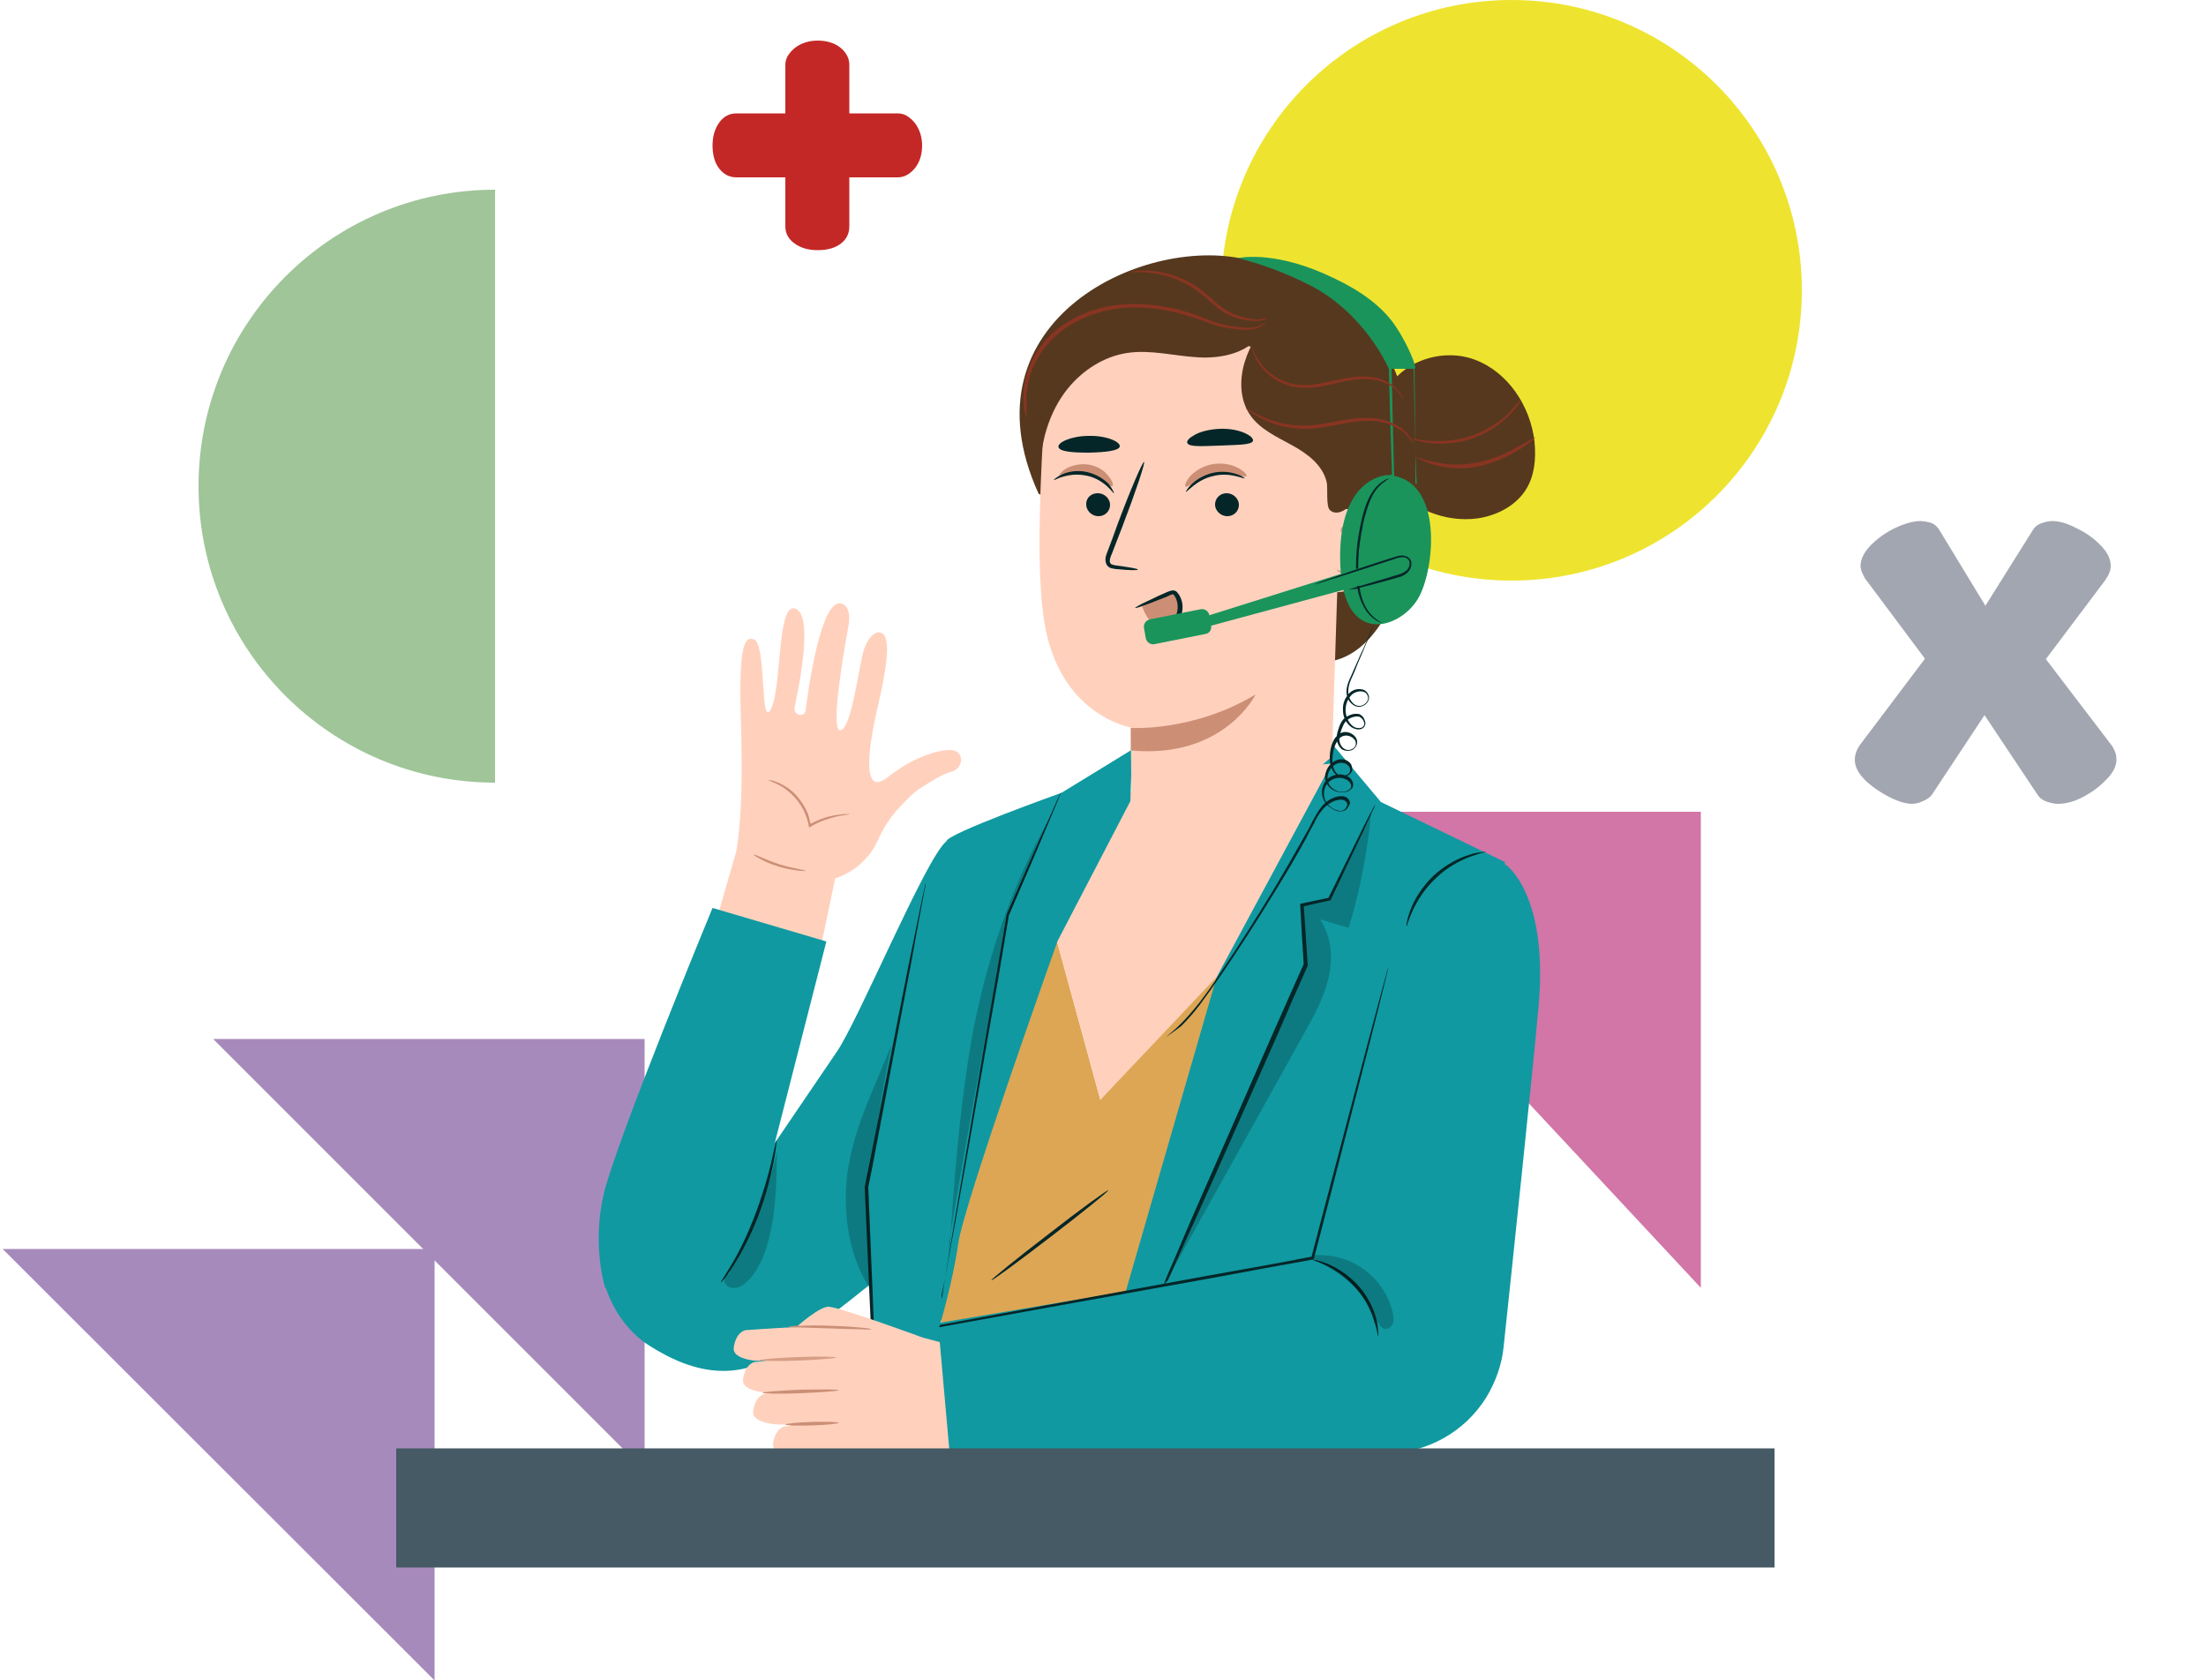 <?xml version="1.0" encoding="utf-8"?>
<!-- Generator: Adobe Illustrator 25.3.1, SVG Export Plug-In . SVG Version: 6.00 Build 0)  -->
<svg version="1.1" id="Background_Complete" xmlns="http://www.w3.org/2000/svg" xmlns:xlink="http://www.w3.org/1999/xlink"
	 x="0px" y="0px" viewBox="0 0 500 380.9" style="enable-background:new 0 0 500 380.9;" xml:space="preserve">
<style type="text/css">
	.st0{fill:#A2A6B0;}
	.st1{fill:#C42826;}
	.st2{fill:#EEE42F;}
	.st3{fill:#9FC599;}
	.st4{fill:#D275A7;}
	.st5{fill:#A78ABC;}
	.st6{fill:#DDA655;}
	.st7{fill:#042628;}
	.st8{fill:#1099A1;}
	.st9{opacity:0.2;}
	.st10{fill:#FFD1BD;}
	.st11{fill:#CC8F75;}
	.st12{opacity:0.78;}
	.st13{fill:#56381E;}
	.st14{fill:#893422;}
	.st15{fill:#1A945B;}
	.st16{fill:#455A64;}
</style>
<g>
	<path class="st0" d="M433.4,182.2c-1.4,0-3.1-0.5-5.1-1.5c-2-1-3.9-2.3-5.5-3.8c-1.6-1.6-2.4-3.1-2.4-4.7c0-1.1,0.4-2.3,1.2-3.4
		l14.7-19.5L423,131.5c-0.3-0.3-0.5-0.8-0.8-1.4c-0.3-0.6-0.5-1.2-0.5-1.8c0-1.6,0.8-3.1,2.3-4.7c1.6-1.6,3.4-2.9,5.5-3.9
		c2.1-1,4.1-1.6,5.8-1.6c0.4,0,1.1,0.1,2,0.3c0.9,0.2,1.7,0.8,2.3,1.8l10.4,17.1l10.6-16.9c0.5-0.9,1.2-1.5,2.1-1.8
		c0.9-0.3,1.7-0.5,2.4-0.5c1.6,0,3.4,0.5,5.5,1.6c2.1,1,4,2.3,5.5,3.9c1.6,1.6,2.3,3.1,2.3,4.7c0,1-0.4,2-1.3,3.3l-13.4,17.8
		l14.8,19.4c0.3,0.3,0.5,0.8,0.8,1.4c0.3,0.6,0.4,1.3,0.4,2c0,1.4-0.7,2.9-2.2,4.4c-1.5,1.6-3.2,2.9-5.3,4c-2,1.1-4,1.6-5.8,1.6
		c-0.8,0-1.6-0.2-2.5-0.5c-0.9-0.3-1.6-0.8-2.1-1.6l-12-18l-11.9,18c-0.5,0.7-1.3,1.2-2.3,1.6C434.9,182,434.1,182.2,433.4,182.2z"
		/>
</g>
<g>
	<path class="st1" d="M185.3,56.7c-2.1,0-3.8-0.5-5.2-1.5c-1.4-1-2.1-2.3-2.1-3.9V40.2h-11.1c-1.6,0-2.9-0.7-3.9-2
		c-1-1.3-1.5-3.1-1.5-5.2c0-2.1,0.5-3.8,1.5-5.2c1-1.4,2.3-2.1,3.9-2.1H178v-11c0-1.4,0.7-2.6,2.1-3.8c1.4-1.1,3.2-1.7,5.2-1.7
		c2.2,0,4,0.6,5.3,1.7c1.3,1.1,1.9,2.4,1.9,3.8v11h11c1.4,0,2.6,0.7,3.8,2.1c1.1,1.4,1.7,3.2,1.7,5.2c0,2.1-0.6,3.9-1.7,5.2
		c-1.1,1.3-2.4,2-3.8,2h-11v11.1c0,1.6-0.6,2.9-1.9,3.9C189.3,56.2,187.6,56.7,185.3,56.7z"/>
</g>
<circle class="st2" cx="342.6" cy="65.8" r="65.8"/>
<path class="st3" d="M112.2,177.4c-37.1,0-67.2-30.1-67.2-67.2S75.1,43,112.2,43V177.4z"/>
<polygon class="st4" points="385.5,291.9 385.5,184 284.9,184 "/>
<g>
	<polygon class="st5" points="146.1,333.3 146.1,235.5 48.3,235.5 	"/>
	<polygon class="st5" points="98.5,380.9 98.5,283.1 0.6,283.1 	"/>
</g>
<g>
	<g>
		<g>
			<g>
				<path class="st6" d="M239.5,213.1l9.9,36.2l36.2-48.9l-8.5,128.2h-51.7l-15.1,0.7c0,0,2.2-20.2,3.2-31.6
					c0.2-2.2,0.9-14.9,4.6-26.9C225.8,245.7,239.5,213.1,239.5,213.1z"/>
			</g>
		</g>
		<g>
			<g>
				<g>
					<path class="st7" d="M251.2,269.8c0.1,0.2-5.7,4.9-13,10.5c-7.3,5.6-13.4,10.1-13.5,9.9c-0.1-0.2,5.7-4.9,13-10.5
						C245,274,251.1,269.6,251.2,269.8z"/>
				</g>
			</g>
		</g>
	</g>
	<g>
		<g>
			<g>
				<polygon class="st8" points="341.1,195.4 313,181.8 302,168.7 286.3,185 244.9,328.2 315.9,328.2 325,303.7 341.1,208.7 				"/>
			</g>
		</g>
		<g>
			<g>
				<path class="st8" d="M214.5,330.3l-1.9-30.4l85.8-14.5c0,0,14.7-70.8,23.7-82.4c8.3-10.7,19.2-7,19.2-7s9.8,6.7,7.4,32.4
					c-1.2,13.4-6.1,60-7.9,76.9c-0.4,4-1.8,7.9-3.9,11.4l0,0c-4.9,7.9-13.5,12.7-22.8,12.7L214.5,330.3z"/>
			</g>
		</g>
		<g>
			<g>
				<g>
					<path class="st7" d="M312.4,303c-0.1,0-0.2-1.4-0.9-3.4c-0.6-2.1-1.8-4.9-4-7.4c-2.1-2.5-4.7-4.2-6.6-5.2
						c-1.9-1-3.3-1.3-3.2-1.4c0-0.1,1.4,0.1,3.5,1c2,0.9,4.7,2.5,7,5.2c2.2,2.6,3.4,5.6,3.9,7.7C312.5,301.7,312.4,303,312.4,303z"
						/>
				</g>
			</g>
		</g>
		<g class="st9">
			<g>
				<g>
					<path d="M310.8,183.9c-0.8,8.9-2.5,17.8-5.1,26.4c-2.2-0.6-4.3-1.3-6.5-1.9c2.6,3.8,3,8.8,1.9,13.3c-1,4.5-3.3,8.6-5.6,12.7
						c-10.7,19.2-21.3,38.3-32,57.5l32.3-73.3l-0.8-13.5l6.2-1.3L310.8,183.9z"/>
				</g>
			</g>
		</g>
		<g class="st9">
			<g>
				<g>
					<path d="M298.1,284.5c3.9-0.2,7.9,0.9,11,3.2c3.2,2.3,5.5,5.7,6.5,9.5c0.2,0.9,0.4,1.9,0.1,2.8c-0.3,0.9-1.4,1.5-2.2,1.1
						c-0.7-0.3-1-1-1.3-1.7c-2.8-6.4-8.3-11.5-14.9-13.9"/>
				</g>
			</g>
		</g>
		<g>
			<g>
				<g>
					<path class="st7" d="M263.8,291.2c0,0,0.1-0.4,0.4-1.2c0.3-0.8,0.8-1.9,1.4-3.3c1.3-2.9,3-7.1,5.2-12.1
						c4.5-10.3,10.7-24.3,17.5-39.9c2.5-5.6,4.9-11.1,7.2-16.2l0,0.2c-0.3-4.8-0.6-9.4-0.8-13.5l0-0.3l0.3-0.1
						c2.2-0.5,4.3-0.9,6.2-1.3l-0.2,0.2c3.2-6.5,5.9-11.9,7.7-15.6c0.9-1.8,1.6-3.2,2.2-4.3c0.2-0.4,0.4-0.8,0.6-1.1
						c0.1-0.2,0.2-0.4,0.2-0.4c0,0,0,0.1-0.1,0.4c-0.1,0.3-0.3,0.7-0.5,1.1c-0.5,1.1-1.2,2.5-2,4.4c-1.8,3.8-4.4,9.2-7.5,15.8
						l-0.1,0.1l-0.1,0c-2,0.4-4,0.9-6.2,1.4l0.3-0.3c0.3,4.2,0.6,8.7,0.9,13.5l0,0.1l0,0.1c-2.3,5.1-4.7,10.6-7.1,16.2
						c-6.9,15.5-13.1,29.6-17.7,39.8c-2.3,5-4.1,9.1-5.4,12c-0.6,1.4-1.1,2.4-1.5,3.3C264,290.9,263.8,291.2,263.8,291.2z"/>
				</g>
			</g>
		</g>
		<g>
			<g>
				<g>
					<path class="st7" d="M214.4,329.3c0,0,0-0.2-0.1-0.5c0-0.4-0.1-0.9-0.1-1.5c-0.1-1.4-0.2-3.3-0.4-5.7c-0.3-5-0.8-12.2-1.4-21
						l0-0.2l0.2,0c16.1-3,38-7,62-11.4c8-1.4,15.7-2.8,22.9-4.2l-0.3,0.3c5-19.1,9.4-35.7,12.5-47.5c1.6-5.9,2.8-10.6,3.7-13.8
						c0.4-1.6,0.8-2.8,1-3.7c0.1-0.4,0.2-0.7,0.3-1c0.1-0.2,0.1-0.3,0.1-0.3c0,0,0,0.1-0.1,0.3c-0.1,0.3-0.1,0.6-0.2,1
						c-0.2,0.9-0.5,2.1-0.9,3.7c-0.8,3.3-2,8-3.5,13.9c-3.1,11.9-7.3,28.5-12.3,47.6l-0.1,0.2l-0.2,0c-7.2,1.3-14.9,2.7-22.9,4.2
						c-24.1,4.3-46,8.3-62.1,11.2l0.2-0.3c0.5,8.8,0.9,16,1.1,21c0.1,2.4,0.2,4.4,0.3,5.7c0,0.6,0,1.1,0.1,1.5
						C214.4,329.1,214.4,329.3,214.4,329.3z"/>
				</g>
			</g>
		</g>
	</g>
	<g>
		<g>
			<g>
				<path class="st7" d="M336.8,193c0,0.1-1.4,0.4-3.6,1.2c-2.2,0.8-5.1,2.3-7.7,4.8c-2.6,2.4-4.3,5.2-5.3,7.4
					c-1,2.1-1.3,3.6-1.4,3.5c-0.1,0,0-0.4,0.1-1c0.1-0.7,0.4-1.6,0.8-2.7c0.8-2.2,2.6-5.2,5.2-7.7c2.7-2.5,5.7-4,8-4.7
					c1.1-0.4,2.1-0.6,2.8-0.6C336.4,193,336.8,193,336.8,193z"/>
			</g>
		</g>
	</g>
	<g>
		<g>
			<g>
				<g>
					<g>
						<g>
							<path class="st10" d="M174.7,160.8c2.5-4.7,1.4-23.6,5.3-22.9c5,0.9,0.4,20.7,0.1,22.5c-0.3,1.8,2.3,2.3,2.5,0.6
								c0.3-2.4,3.2-25.5,8.1-24.2c2.7,0.7,1.5,5.7,1.5,5.7s-4.2,22.4-1.9,23c2.4,0.5,4.1-12.4,5.2-17.1c1-4.5,3.9-6.4,5.1-4.1
								c1.6,3.5-1.5,14.8-2.4,19.3c-0.9,4.5-3.3,17.6,3.1,12.5c6.4-5.1,13.1-6.7,15.2-5.9c2.1,0.8,1.6,4.1-0.8,4.7
								c-2,0.5-5,2.4-7.3,3.9c-1.8,1.2-3.3,2.9-4.8,4.5c-1.1,1.2-3,3.5-4.6,7.1c-1.8,4.1-5.4,7.3-9.7,8.7l0,0l-3.7,17.7l-24.1-5.2
								l5.4-18.7c2-12.3,0.9-28.8,0.9-36.3c0-12,1.6-12.1,3-11.7C173.8,145.5,172.2,165.3,174.7,160.8z"/>
						</g>
					</g>
				</g>
			</g>
		</g>
		<g>
			<g>
				<g>
					<g>
						<path class="st11" d="M174,176.8c0,0.1,1.3,0.4,3.2,1.5c1.8,1.1,4.2,3.3,5.4,6.4c0.3,0.8,0.6,1.7,0.7,2.5l0.1,0.4l0.3-0.2
							c2.3-1.4,4.6-2,6.2-2.4c1.6-0.3,2.7-0.4,2.7-0.4c0-0.1-1-0.2-2.7,0.1c-1.7,0.2-4,0.8-6.5,2.2l0.4,0.2
							c-0.2-0.9-0.4-1.8-0.7-2.7c-0.7-1.6-1.6-3-2.6-4.1c-1-1.1-2.1-1.9-3.1-2.4c-1-0.6-1.9-0.8-2.4-1
							C174.3,176.9,174,176.8,174,176.8z"/>
					</g>
				</g>
			</g>
		</g>
		<g>
			<g>
				<g>
					<g>
						<path class="st11" d="M170.8,193.7c-0.1,0.1,2.3,1.7,5.6,2.7c3.3,1,6.2,1.1,6.2,1c0-0.2-2.7-0.5-6-1.5
							C173.3,194.8,170.9,193.5,170.8,193.7z"/>
					</g>
				</g>
			</g>
		</g>
	</g>
	<g>
		<g>
			<polygon class="st10" points="257.9,176.3 239.5,213.1 249.4,249.3 275.8,221.4 301.8,173.1 			"/>
		</g>
	</g>
	<g>
		<g>
			<g>
				<path class="st8" d="M240.6,179.7c0,0-26.1,9.3-26.1,11c0,0,0,0,0,0c-4.6,3.6-20,40.8-24.9,47.8l-14,20.6l0,0l0,0l11.7-45.7
					l-25.8-7.6c0,0-22,53.2-24.7,65c-2.7,11.8,0.4,21.2,0.4,21.2l0.1-0.1c1.9,5.7,5.5,10.3,9.7,13c10.9,7,21.1,8.3,31.6,0.6
					c5.9-4.4,12.7-9.6,18.9-14.6l1.6,38.4h14.2c0-2.2-0.4-28.5-0.4-28.5s3-9.9,4.3-19c1.3-9.1,22.5-68.5,22.5-68.5l16.5-31.7
					l0.4-11.7L240.6,179.7z"/>
			</g>
		</g>
		<g>
			<g>
				<g>
					<path class="st7" d="M198.9,329c0,0-0.1-0.4-0.1-1.2c-0.1-0.8-0.1-2-0.2-3.4c-0.2-3.1-0.4-7.4-0.7-12.7
						c-0.5-10.9-1.2-25.8-1.9-42.6l0,0l0,0c0.3-1.6,0.6-3.3,1-5c3.5-17.6,6.6-33.6,8.9-45.2c1.2-5.7,2.1-10.4,2.8-13.7
						c0.3-1.6,0.6-2.8,0.8-3.7c0.1-0.4,0.2-0.7,0.2-1c0.1-0.2,0.1-0.3,0.1-0.3c0,0,0,0.1,0,0.3c0,0.3-0.1,0.6-0.2,1
						c-0.2,0.9-0.4,2.2-0.7,3.7c-0.6,3.3-1.5,8-2.5,13.7c-2.2,11.6-5.3,27.6-8.6,45.2c-0.3,1.7-0.7,3.4-1,5l0-0.1
						c0.7,16.8,1.3,31.7,1.7,42.6c0.2,5.3,0.3,9.7,0.4,12.7c0,1.4,0.1,2.6,0.1,3.5C198.9,328.6,198.9,329,198.9,329z"/>
				</g>
			</g>
		</g>
		<g>
			<g>
				<g>
					<path class="st7" d="M213.5,294.9c0,0,0-0.4,0.1-1.2c0.1-0.9,0.3-2,0.5-3.4c0.5-3,1.2-7.3,2.1-12.6c1.8-10.7,4.3-25.3,7-41.5
						c1.8-10.6,3.6-20.5,5-29l0,0l0,0c3.6-8.2,6.6-15.1,8.8-20c1.1-2.4,1.9-4.2,2.5-5.6c0.3-0.6,0.5-1.1,0.7-1.5
						c0.2-0.3,0.3-0.5,0.3-0.5c0,0,0,0.2-0.2,0.5c-0.2,0.4-0.4,0.9-0.6,1.5c-0.6,1.4-1.4,3.3-2.4,5.7c-2.1,4.9-5,11.8-8.6,20.1
						l0-0.1c-1.4,8.5-3.1,18.4-5,29c-2.8,16.2-5.4,30.8-7.3,41.4c-1,5.2-1.7,9.5-2.3,12.5c-0.3,1.4-0.5,2.6-0.7,3.4
						C213.6,294.5,213.5,294.9,213.5,294.9z"/>
				</g>
			</g>
		</g>
		<g>
			<g>
				<g>
					<path class="st7" d="M163.4,290.7c-0.1-0.1,1-1.7,2.6-4.4c1.6-2.7,3.5-6.6,5.2-11.1c1.7-4.5,2.9-8.7,3.6-11.7
						c0.7-3.1,1.1-5,1.2-5c0.1,0,0,0.5-0.1,1.4c-0.1,0.9-0.3,2.1-0.6,3.7c-0.6,3.1-1.7,7.4-3.4,11.9c-1.7,4.5-3.8,8.4-5.5,11.1
						c-0.8,1.3-1.6,2.4-2.1,3.1C163.8,290.3,163.5,290.7,163.4,290.7z"/>
				</g>
			</g>
		</g>
		<g class="st9">
			<g>
				<g>
					<path d="M165.4,288.6c-1,0.1-1.5,1.4-1.1,2.2c0.4,0.9,1.5,1.3,2.5,1.1c1-0.1,1.8-0.7,2.5-1.4c2.2-2,3.5-4.9,4.4-7.7
						c2.2-7,2.3-14.4,2.4-21.8c-2,9.5-5.7,18.7-10.7,27.1"/>
				</g>
			</g>
		</g>
		<g class="st9">
			<g>
				<g>
					<path d="M197.1,292c-4.4-7-5.8-15.2-5.3-23.5c0.8-11.2,6.2-21.4,10.3-31.8c-2.3,11-3.7,21.9-5.8,32.4c0,0,1.1,15.7,1.2,22.6"/>
				</g>
			</g>
		</g>
		<g class="st9">
			<g>
				<g>
					<path d="M215.1,285c1.1-16.7,2.3-33.5,5.2-49.9c3-16.5,8.7-33.6,16.8-48.2c-2.1,6.6-8.6,20.5-8.6,20.5s-9.4,49.4-13.4,74.2"/>
				</g>
			</g>
		</g>
	</g>
	<g>
		<g>
			<g>
				<g>
					<path class="st10" d="M213,304.2l2.3,25.9l-12.2,0c-0.3,0-5.3-0.1-10.8-0.2c-4.1,0.5-10.5,0.5-12.4,0.3c-0.3,0-0.6-0.1-0.6-0.1
						c0,0-0.9-0.1-1.9-0.5c0,0-0.1,0-0.1,0l0,0c-1.1-0.4-2.2-1.1-2.1-2.3c0.5-3.7,2.7-4,2.7-4s0.4,0,1.1-0.1l0.1-0.3
						c-1.7,0-3.1,0-3.8-0.1c-0.3,0-0.6-0.1-0.6-0.1c0,0-4.3-0.5-4-2.8c0.5-3.7,2.7-4,2.7-4s1.5-0.1,3.6-0.2c-1.7,0-3.2,0-4-0.1
						c-0.3,0-0.5-0.1-0.6-0.1c0,0-4.3-0.5-4-2.8c0.5-3.7,2.7-4,2.7-4s1.2-0.1,3-0.2c-1.4,0-2.6-0.1-3.2-0.1c-0.3,0-0.6-0.1-0.6-0.1
						c0,0-4.3-0.5-4-2.8c0.5-3.7,2.7-4,2.7-4s6.8-0.5,11.5-0.7c0,0,5.3-4.8,7.4-4.6c3.1,0.3,21.3,7,21.3,7L213,304.2z"/>
				</g>
			</g>
		</g>
		<g>
			<g>
				<g>
					<g>
						<g>
							<g>
								<g>
									<g>
										<g>
											<g>
												<g>
													<path class="st11" d="M190.1,322.5c0,0.2-2.7,0.5-6.1,0.6c-3.3,0.1-6,0-6-0.2c0-0.2,2.7-0.5,6.1-0.6
														C187.4,322.2,190.1,322.3,190.1,322.5z"/>
												</g>
											</g>
										</g>
									</g>
								</g>
							</g>
						</g>
						<g>
							<g>
								<g>
									<g>
										<g>
											<g>
												<g>
													<path class="st11" d="M190.1,315.1c0,0.2-3.9,0.5-8.6,0.7c-4.8,0.2-8.6,0.1-8.7-0.1c0-0.2,3.9-0.5,8.6-0.7
														C186.2,314.9,190.1,314.9,190.1,315.1z"/>
												</g>
											</g>
										</g>
									</g>
								</g>
							</g>
						</g>
						<g class="st12">
							<g>
								<g>
									<g>
										<g>
											<g>
												<g>
													<path class="st11" d="M189.5,307.7c0,0.2-3.9,0.5-8.6,0.7c-4.8,0.2-8.6,0.1-8.7-0.1c0-0.2,3.9-0.5,8.6-0.7
														C185.6,307.4,189.5,307.5,189.5,307.7z"/>
												</g>
											</g>
										</g>
									</g>
								</g>
							</g>
						</g>
					</g>
				</g>
			</g>
		</g>
		<g>
			<g>
				<g>
					<g>
						<path class="st11" d="M178.8,300.7c0,0.1,1.1,0.2,2.7,0.2c1.9,0.1,4.2,0.1,6.6,0.2c2.5,0.1,4.7,0.2,6.6,0.2
							c1.7,0.1,2.8,0.1,2.8,0c0-0.1-1-0.3-2.7-0.4c-1.7-0.2-4-0.3-6.6-0.4c-2.6-0.1-4.9-0.1-6.6,0
							C179.8,300.5,178.8,300.6,178.8,300.7z"/>
					</g>
				</g>
			</g>
		</g>
	</g>
	<g>
		<g>
			<g>
				<path class="st13" d="M313.8,89.6c3.1-7.5,12.8-10.9,20.4-8.1c7.6,2.8,12.7,10.6,13.6,18.6c0.4,3.9,0,8.2-2.3,11.4
					c-2.4,3.4-6.5,5.4-10.6,6c-7.4,1-15.2-2.2-19.8-8.1c-4.5-5.9-5.6-14.4-2.6-21.2"/>
			</g>
		</g>
		<g>
			<g>
				<g>
					<path class="st14" d="M344.7,90.6c0,0-0.1,0.4-0.5,1c-0.4,0.6-1,1.4-2,2.4c-1.8,1.9-4.7,4.1-8.5,5.4c-3.8,1.3-7.5,1.3-10.1,1
						c-1.3-0.2-2.3-0.5-3-0.7c-0.7-0.2-1.1-0.4-1-0.4c0-0.1,1.6,0.4,4.1,0.6c2.5,0.2,6.1,0.1,9.8-1.1c3.7-1.3,6.6-3.4,8.4-5.1
						C343.7,91.8,344.6,90.5,344.7,90.6z"/>
				</g>
			</g>
		</g>
		<g>
			<g>
				<g>
					<path class="st14" d="M348,99.1c0,0-0.3,0.3-0.8,0.8c-0.6,0.5-1.4,1.1-2.5,1.8c-2.2,1.4-5.5,3.1-9.5,4c-2,0.4-3.9,0.5-5.7,0.4
						c-1.8-0.1-3.3-0.4-4.6-0.8c-1.3-0.4-2.3-0.8-2.9-1.1c-0.7-0.3-1-0.5-1-0.6c0.1-0.1,1.5,0.6,4,1.1c1.3,0.3,2.8,0.5,4.5,0.6
						c1.7,0,3.6-0.1,5.5-0.5c3.9-0.8,7.1-2.4,9.3-3.7C346.6,100,347.9,99,348,99.1z"/>
				</g>
			</g>
		</g>
		<g>
			<g>
				<path class="st13" d="M235.4,111.9c-18-39.5,24.8-59.3,48.1-52.8c21.9,6.2,31.3,17.1,34.9,31.7c3.6,14.7,3.4,30.5-2.3,44.5
					c-2.8,6.9-7.9,13.9-15.3,14.7"/>
			</g>
		</g>
		<g>
			<g>
				<path class="st10" d="M256.8,209.6c-0.3-18.9-0.5-44.8-0.5-44.7c0,0-16.2-2.7-19.6-23.9c-1.7-10.5-1.1-27.8-0.3-41.9
					c0.8-12.7,9.2-28.3,21.9-26.9l39.5,10c3.8,0.4,6.7,3.7,6.7,7.6l0,0l-2.6,81.7"/>
			</g>
		</g>
		<g>
			<g>
				<g>
					<g>
						<g>
							<g>
								<g>
									<path class="st7" d="M246.2,114.2c-0.1,1.4,1.1,2.7,2.6,2.8c1.5,0.1,2.7-1,2.8-2.4c0.1-1.4-1.1-2.7-2.6-2.8
										C247.5,111.7,246.2,112.7,246.2,114.2z"/>
								</g>
							</g>
						</g>
					</g>
				</g>
			</g>
		</g>
		<g>
			<g>
				<g>
					<g>
						<g>
							<g>
								<g>
									<path class="st7" d="M275.4,114.2c-0.1,1.4,1.1,2.7,2.6,2.8c1.5,0.1,2.7-1,2.8-2.4c0.1-1.4-1.1-2.7-2.6-2.8
										C276.8,111.7,275.5,112.7,275.4,114.2z"/>
								</g>
							</g>
						</g>
					</g>
				</g>
			</g>
		</g>
		<g>
			<g>
				<g>
					<path class="st7" d="M257.9,129.1c0-0.2-1.8-0.5-4.7-0.9c-0.7-0.1-1.5-0.2-1.6-0.7c-0.2-0.5,0.1-1.3,0.5-2.2
						c0.7-1.8,1.4-3.7,2.2-5.7c3.1-8.1,5.3-14.7,5-14.9c-0.3-0.1-3.1,6.3-6.1,14.4c-0.7,2-1.4,3.9-2.1,5.7c-0.3,0.8-0.8,1.8-0.4,2.9
						c0.2,0.6,0.7,1,1.2,1.1c0.5,0.1,0.9,0.2,1.3,0.2C256.1,129.3,257.9,129.3,257.9,129.1z"/>
				</g>
			</g>
		</g>
		<g>
			<g>
				<path class="st11" d="M256.3,165c0,0,14.2,0.9,28.3-7.6c0,0-7.2,14.7-28.3,12.7V165z"/>
			</g>
		</g>
		<g>
			<g>
				<g>
					<g>
						<g>
							<g>
								<g>
									<path class="st10" d="M300.5,116.4c0.3-0.1,11.3-5,11.5,7.6c0.1,12.7-12.6,10.2-12.6,9.8
										C299.2,133.5,300.5,116.4,300.5,116.4z"/>
								</g>
							</g>
						</g>
					</g>
				</g>
			</g>
		</g>
		<g>
			<g>
				<g>
					<g>
						<g>
							<g>
								<g>
									<g>
										<path class="st11" d="M303.1,129.1c0.1,0,0.2,0.2,0.6,0.3c0.4,0.2,1,0.3,1.7,0c1.3-0.5,2.4-2.6,2.5-4.9
											c0-1.2-0.2-2.2-0.7-3.2c-0.4-0.9-1-1.6-1.7-1.7c-0.7-0.1-1.1,0.3-1.3,0.6c-0.2,0.4-0.1,0.6-0.1,0.6c0,0-0.3-0.2-0.2-0.7
											c0-0.3,0.2-0.6,0.5-0.8c0.3-0.3,0.7-0.4,1.2-0.3c1,0.1,1.9,0.9,2.3,1.9c0.5,1,0.8,2.2,0.8,3.5c-0.1,2.6-1.3,5-3.2,5.5
											c-0.9,0.2-1.6,0-2-0.3C303.1,129.4,303,129.1,303.1,129.1z"/>
									</g>
								</g>
							</g>
						</g>
					</g>
				</g>
			</g>
		</g>
		<g>
			<g>
				<g>
					<g>
						<g>
							<path class="st11" d="M258.8,137.3c0.4,1.1,0.9,2.2,1.6,3.1c0.7,0.9,1.8,1.6,2.9,1.7c1.2,0.1,2.4-0.7,3.1-1.7
								c0.7-1,0.9-2.3,0.9-3.5c-0.1-1.1-0.6-2.4-1.7-2.6c-0.5-0.1-0.9,0.1-1.3,0.3c-1.9,0.8-3.9,1.6-5.8,2.4"/>
						</g>
					</g>
				</g>
			</g>
			<g>
				<g>
					<g>
						<g>
							<g>
								<path class="st7" d="M261.1,142.1c0-0.2,1.3,0.3,3.1-0.4c0.9-0.4,1.8-1,2.3-2.1c0.5-1.1,0.6-2.5,0.1-3.8
									c-0.1-0.3-0.3-0.6-0.5-0.9c-0.2-0.2-0.2-0.2-0.4-0.2c-0.2,0.1-0.6,0.2-0.9,0.4c-0.3,0.1-0.6,0.3-1,0.4
									c-1.2,0.5-2.4,0.9-3.3,1.3c-1.9,0.7-3.1,1.1-3.2,1c-0.1-0.1,1-0.7,2.9-1.6c0.9-0.4,2-1,3.2-1.5c0.3-0.1,0.6-0.3,0.9-0.4
									c0.3-0.1,0.6-0.3,1.1-0.4c0.2-0.1,0.5-0.1,0.9,0c0.3,0.1,0.5,0.3,0.6,0.5c0.3,0.3,0.5,0.7,0.7,1.1c0.7,1.6,0.5,3.4-0.2,4.7
									c-0.7,1.3-1.9,2.1-3,2.4c-1,0.3-2,0.2-2.5,0.1C261.3,142.4,261.1,142.2,261.1,142.1z"/>
							</g>
						</g>
					</g>
				</g>
			</g>
		</g>
		<g>
			<g>
				<path class="st15" d="M314.7,107.7c-1.3-0.1-11.8,1.3-10.9,20.7c0.8,18.2,13.5,14.2,17.6,7.3
					C325.2,129.3,327.4,108.6,314.7,107.7z"/>
			</g>
		</g>
		<g>
			<g>
				<g>
					<path class="st15" d="M321.1,110c0,0,0-0.2,0-0.5c0-0.4,0-0.9-0.1-1.5c0-1.3-0.1-3.2-0.2-5.5c-0.1-4.8-0.2-11.4-0.4-19.1
						l0.2,0.2c-1.7,0-3.5,0-5.4,0l0.2-0.2c0,1.4,0.1,3,0.1,4.5c0.2,7.3,0.3,14.1,0.5,19.8l0,0.2l-0.2,0c-2.4,0.6-4.3,2-5.6,3.6
						c-1.2,1.6-1.8,3.3-2.2,4.7c-0.4,1.4-0.5,2.5-0.6,3.3c0,0.4-0.1,0.7-0.1,0.9c0,0.2,0,0.3,0,0.3c0,0,0-0.1,0-0.3
						c0-0.2,0-0.5,0-0.9c0-0.8,0.1-1.9,0.5-3.4c0.3-1.4,0.9-3.2,2.2-4.8c1.2-1.7,3.2-3.2,5.7-3.8l-0.2,0.2
						c-0.2-5.7-0.4-12.5-0.6-19.8c0-1.6-0.1-3.1-0.1-4.5l0-0.2l0.2,0c1.9,0,3.7,0,5.4,0l0.2,0l0,0.2c0.1,7.7,0.2,14.3,0.2,19.1
						c0,2.3,0,4.2,0,5.5c0,0.6,0,1.1,0,1.5C321.2,109.9,321.1,110,321.1,110z"/>
				</g>
			</g>
		</g>
		<g>
			<g>
				<path class="st15" d="M314.7,83.4c0,0-5.5-12.8-18.5-19.1c-6.3-3.1-11-4.6-15.6-5.8c0,0,7.6-1.8,19.9,3.7
					c5.6,2.5,11.2,5.7,15,10.6c2.4,3.1,5.3,9.1,5.3,10.7H314.7z"/>
			</g>
		</g>
		<g>
			<g>
				<g>
					<path class="st7" d="M313.3,141.2c0,0-0.1,0-0.4-0.1c-0.2-0.1-0.6-0.2-1-0.5c-0.8-0.5-1.9-1.4-2.7-2.9
						c-0.9-1.5-1.5-3.5-1.7-5.7c-0.2-2.2-0.2-4.7,0-7.3c0.2-2.6,0.7-5,1.2-7.2c0.5-2.2,1.2-4.1,2.1-5.6c0.9-1.5,1.9-2.4,2.8-2.9
						c0.4-0.3,0.7-0.4,1-0.5c0.2-0.1,0.4-0.1,0.4-0.1c0,0-0.5,0.2-1.2,0.8c-0.8,0.5-1.8,1.5-2.6,2.9c-0.8,1.4-1.4,3.3-2,5.5
						c-0.5,2.2-0.9,4.6-1.2,7.1c-0.2,2.5-0.2,5,0,7.2c0.2,2.2,0.7,4.1,1.5,5.6c0.8,1.5,1.8,2.4,2.5,2.9
						C312.8,141,313.3,141.2,313.3,141.2z"/>
				</g>
			</g>
		</g>
		<g>
			<g>
				<g>
					<path class="st15" d="M273.2,143.7l-11.5,2.3c-0.9,0.2-1.8-0.4-2-1.3l-0.4-2.3c-0.2-0.9,0.4-1.8,1.3-2l11.5-2.3
						c0.9-0.2,1.8,0.4,2,1.3l0.4,2.3C274.7,142.7,274.1,143.6,273.2,143.7z"/>
				</g>
			</g>
			<g>
				<g>
					<path class="st15" d="M273,139.8l44.5-14c1.1-0.3,2.3,0.3,2.6,1.4l0,0c0.4,1.1-0.3,2.4-1.5,2.7l-45.5,12.3L273,139.8z"/>
				</g>
			</g>
			<g>
				<g>
					<g>
						<path class="st7" d="M305.8,133.6c0,0,0.5-0.2,1.5-0.5c1-0.3,2.4-0.7,4.1-1.2c1.7-0.5,3.8-1.1,6-1.8c0.5-0.2,1.1-0.5,1.5-0.9
							c0.4-0.4,0.6-1,0.6-1.5c0-0.6-0.4-1.1-0.9-1.3c-0.6-0.2-1.2-0.1-1.9,0.1c-5.2,1.7-9.8,3.2-13.3,4.3c-1.7,0.5-3,0.9-4.1,1.3
							c-1,0.3-1.5,0.4-1.5,0.4s0.5-0.2,1.5-0.6c1-0.4,2.4-0.8,4-1.4c3.4-1.2,8.1-2.8,13.3-4.4c0.7-0.2,1.4-0.3,2.1,0
							c0.7,0.2,1.3,1,1.2,1.7c0,0.7-0.3,1.4-0.8,1.9c-0.5,0.5-1.1,0.8-1.6,1c-2.3,0.7-4.3,1.2-6.1,1.7c-1.7,0.4-3.1,0.8-4.1,1.1
							C306.4,133.5,305.8,133.7,305.8,133.6z"/>
					</g>
				</g>
			</g>
		</g>
		<g>
			<g>
				<g>
					<path class="st11" d="M282.5,107.9c-0.3,0.5-3.4-1.1-7.2-0.4c-3.8,0.6-6.1,3.2-6.6,2.8c-0.2-0.2,0-1.1,1-2.3
						c1-1.1,2.8-2.4,5.2-2.8c2.4-0.4,4.5,0.2,5.8,0.9C282.1,106.9,282.7,107.7,282.5,107.9z"/>
				</g>
			</g>
		</g>
		<g>
			<g>
				<g>
					<path class="st7" d="M282.1,108.4c-0.1,0.1-0.8-0.2-2.1-0.5c-1.3-0.3-3.1-0.5-5,0c-1.9,0.4-3.5,1.4-4.5,2.2
						c-1,0.8-1.6,1.4-1.7,1.4c-0.1,0,0.3-0.8,1.3-1.8c1-0.9,2.6-2,4.7-2.5c2.1-0.5,4-0.2,5.3,0.2
						C281.4,107.8,282.1,108.3,282.1,108.4z"/>
				</g>
			</g>
		</g>
		<g>
			<g>
				<g>
					<path class="st7" d="M284,99.9c-0.3,1-3.5,0.9-7.4,1.1c-3.9,0.1-7.1,0.4-7.5-0.6c-0.2-0.5,0.5-1.2,1.8-1.9
						c1.3-0.7,3.3-1.2,5.5-1.3c2.2-0.1,4.2,0.3,5.6,0.9C283.4,98.7,284.1,99.4,284,99.9z"/>
				</g>
			</g>
		</g>
		<g>
			<g>
				<g>
					<path class="st11" d="M252.1,110.2c-0.3,0.2-0.9-0.4-1.8-1c-0.9-0.6-2.2-1.3-3.9-1.6c-3.3-0.5-5.9,1-6.3,0.4
						c-0.2-0.2,0.3-1,1.4-1.7c1.1-0.7,3.1-1.3,5.2-1c2.1,0.3,3.8,1.5,4.6,2.7C252.3,109.2,252.4,110,252.1,110.2z"/>
				</g>
			</g>
		</g>
		<g>
			<g>
				<g>
					<path class="st7" d="M252.5,111.8c-0.1,0.1-0.6-0.7-1.6-1.6c-1-0.9-2.6-2-4.7-2.4c-2-0.4-3.9-0.2-5.2,0.2
						c-1.3,0.4-2.1,0.9-2.1,0.8c-0.1-0.1,0.6-0.7,1.9-1.3c1.3-0.6,3.4-1,5.6-0.5c2.2,0.5,3.9,1.7,4.9,2.7
						C252.2,110.9,252.5,111.7,252.5,111.8z"/>
				</g>
			</g>
		</g>
		<g>
			<g>
				<g>
					<path class="st7" d="M253.8,101.2c-0.2,1-3.3,1.3-6.9,1.4c-3.7,0-6.8-0.2-7-1.3c-0.2-1,2.9-2.5,6.9-2.5
						C250.9,98.7,254,100.2,253.8,101.2z"/>
				</g>
			</g>
		</g>
		<g>
			<g>
				<path class="st13" d="M287.9,71.2c-2.3,3.4-4.6,7-5.8,10.9c-1.2,4-1.1,8.5,1.2,11.9c2.2,3.3,6.1,5,9.5,6.9
					c3.5,1.9,7,4.5,7.9,8.4c0.3,1.2-0.2,5.4,0.7,6.3c1.2,1.2,3.4,0.4,4.4-1c0.9-1.4,1.6-6.1,1.6-7.8c0.1-5.3,0.1-10.5,0.2-15.8
					c0.1-4.5,0-9.1-1.9-13.1c-2.7-5.6-8.3-7.4-16.5-7"/>
			</g>
		</g>
		<g>
			<g>
				<path class="st13" d="M236,102.9c0.7-5.3,2.6-10.6,6-14.8c3.4-4.2,8.2-7.3,13.5-8.1c5.3-0.8,10.7,0.7,16.1,1
					c5.4,0.3,11.5-1,14.3-5.6c0.9-1.4,1.3-3.4,0.2-4.7c-0.4-0.5-1-0.8-1.6-1c-7.1-3.4-15.3-4.9-23.1-3.7
					c-7.8,1.2-15.3,5.1-20.2,11.3c-4.9,6.2-7.1,14.6-5.1,22.3"/>
			</g>
		</g>
		<g>
			<g>
				<g>
					<path class="st14" d="M232.8,95c0,0-0.1-0.2-0.3-0.7c-0.1-0.5-0.3-1.2-0.4-2.1c-0.2-1.8-0.3-4.5,0.7-7.7c1-3.1,3-6.7,6.4-9.5
						c3.3-2.8,7.8-4.9,12.8-5.7c5-0.8,9.8-0.3,14,0.6c2.1,0.5,4.1,1.1,5.9,1.8c1.8,0.7,3.4,1.4,5,1.8c3.1,0.6,5.8,1,7.5,0.7
						c1.8-0.4,2.4-1.3,2.5-1.2c0,0-0.1,0.2-0.5,0.6c-0.4,0.3-1,0.7-1.9,0.9c-1.8,0.5-4.5,0.2-7.7-0.4c-1.6-0.4-3.3-1.1-5-1.7
						c-1.8-0.6-3.7-1.2-5.8-1.7c-4.1-0.9-8.9-1.4-13.7-0.6c-4.8,0.8-9.2,2.8-12.4,5.5c-3.3,2.7-5.3,6.1-6.3,9.1
						c-1,3-1.1,5.7-0.9,7.5C232.5,94,232.8,94.9,232.8,95z"/>
				</g>
			</g>
		</g>
		<g>
			<g>
				<g>
					<path class="st14" d="M256.2,61.7c0,0,0.5-0.2,1.3-0.3c0.9-0.1,2.1-0.1,3.7,0c3.1,0.3,7.5,1.5,11.3,4.5
						c1.9,1.5,3.4,3.1,5.1,4.2c1.6,1.1,3.4,1.6,4.9,2c1.5,0.3,2.7,0.4,3.6,0.2c0.8-0.1,1.3-0.3,1.3-0.3c0,0-0.4,0.4-1.2,0.6
						c-0.9,0.2-2.2,0.2-3.7,0c-1.5-0.3-3.4-0.7-5.2-1.9c-1.8-1.1-3.4-2.8-5.2-4.2c-3.7-2.9-7.8-4.2-10.9-4.6
						C258.1,61.5,256.2,61.8,256.2,61.7z"/>
				</g>
			</g>
		</g>
		<g>
			<g>
				<g>
					<path class="st14" d="M320.2,100.5c-0.1,0-0.3-0.5-0.9-1.3c-0.6-0.8-1.7-1.8-3.4-2.6c-1.6-0.8-3.8-1.3-6.2-1.2
						c-2.4,0-5,0.6-7.8,1.1c-2.8,0.5-5.5,0.9-8,0.6c-2.5-0.2-4.7-0.8-6.4-1.5c-1.7-0.7-3-1.5-3.9-2.1c-0.9-0.6-1.3-1-1.2-1
						c0.1-0.1,1.9,1.3,5.3,2.6c1.7,0.6,3.8,1.2,6.3,1.3c2.4,0.2,5.1-0.1,7.8-0.7c2.8-0.5,5.4-1,8-1c2.5,0,4.7,0.6,6.4,1.5
						c1.7,0.8,2.8,2,3.4,2.9c0.3,0.5,0.5,0.8,0.6,1.1C320.2,100.4,320.3,100.5,320.2,100.5z"/>
				</g>
			</g>
		</g>
		<g>
			<g>
				<g>
					<path class="st14" d="M318,90.4c-0.1,0-0.3-0.5-0.9-1.3c-0.6-0.8-1.7-1.7-3.4-2.4c-1.6-0.7-3.8-0.9-6.1-0.7
						c-2.4,0.2-4.9,0.9-7.6,1.5c-2.7,0.5-5.5,0.6-7.9-0.1c-2.4-0.7-4.2-2.1-5.5-3.4c-1.3-1.3-2-2.7-2.4-3.6
						c-0.2-0.5-0.3-0.9-0.4-1.1c-0.1-0.3-0.1-0.4-0.1-0.4c0.2-0.1,0.7,2.2,3.2,4.8c1.3,1.2,3.1,2.5,5.3,3.1c2.2,0.7,4.9,0.6,7.6,0
						c2.7-0.5,5.3-1.2,7.7-1.4c2.4-0.2,4.7,0.1,6.4,0.9c1.7,0.8,2.8,1.9,3.4,2.7C317.9,89.8,318,90.4,318,90.4z"/>
				</g>
			</g>
		</g>
		<g>
			<g>
				<g>
					<path class="st7" d="M263.6,235.5c0,0,0.1-0.1,0.3-0.2c0.2-0.1,0.5-0.3,0.8-0.6c0.7-0.6,1.7-1.4,3-2.7c1.2-1.2,2.6-2.8,4.2-4.8
						c1.5-2,3.2-4.3,4.9-7c3.6-5.3,7.7-11.7,12.2-19.1c2.2-3.7,4.5-7.7,6.8-11.8c0.6-1,1.2-2.1,1.7-3.2c0.6-1.1,1.2-2.2,2-3.2
						c0.8-1,1.9-1.8,3.1-2.2c0.6-0.2,1.3-0.3,2-0.2c0.3,0.1,0.7,0.2,0.9,0.5c0.3,0.3,0.4,0.6,0.5,0.9l0,0.1l0,0.1
						c-0.2,0.4-0.4,0.8-0.7,1.2c-0.3,0.4-0.8,0.6-1.3,0.6c-1,0.1-1.8-0.4-2.5-0.9c-1.6-1-2.3-3.1-1.6-4.9c0.3-0.9,1-1.7,1.8-2.1
						c0.8-0.4,1.8-0.6,2.7-0.4c0.9,0.2,1.9,0.7,2.2,1.7c0.2,0.5,0.1,1.2-0.3,1.5c-0.4,0.4-0.8,0.6-1.3,0.7c-1.7,0.4-3.5-0.4-4.3-1.9
						c-0.4-0.8-0.5-1.7-0.2-2.5c0.2-0.8,0.7-1.6,1.3-2.1c0.6-0.5,1.4-0.9,2.3-0.9c0.8,0,1.6,0.4,2.1,1.1c0.2,0.4,0.3,0.8,0.3,1.3
						c-0.1,0.5-0.4,0.9-0.7,1.1c-0.7,0.5-1.6,0.6-2.4,0.3c-0.8-0.3-1.3-1-1.6-1.8c-0.3-0.7-0.4-1.5-0.4-2.3c0-1.5,0.3-3.1,1.1-4.4
						c0.5-0.6,1-1.2,1.8-1.4c0.8-0.2,1.6,0,2.2,0.4c0.6,0.4,1.2,1.1,1.1,2c-0.1,0.8-0.7,1.5-1.4,1.7c-0.7,0.2-1.5,0.1-2.1-0.3
						c-0.6-0.5-0.9-1.2-1.1-1.9c-0.1-0.7,0-1.5,0.2-2.1c0.2-0.7,0.4-1.3,0.7-1.9c0.3-0.6,0.8-1.2,1.4-1.5c0.6-0.3,1.2-0.6,1.9-0.6
						c0.3,0,0.7,0,1,0.1c0.3,0.2,0.6,0.4,0.8,0.7c0.2,0.3,0.3,0.6,0.4,0.9c0.1,0.3,0.1,0.7-0.1,1.1c-0.4,0.7-1.2,0.8-1.8,0.7
						c-0.6-0.1-1.2-0.4-1.7-0.9c-0.9-0.9-1.4-2.1-1.4-3.3c-0.1-1.2,0.2-2.4,0.9-3.3c0.3-0.5,0.7-0.9,1.2-1.2c0.5-0.3,1-0.4,1.6-0.4
						c0.5,0,1.1,0.1,1.5,0.5c0.4,0.3,0.7,0.9,0.7,1.5c-0.1,1.1-1.1,1.9-2.1,2c-1,0.1-1.9-0.6-2.4-1.3c-0.5-0.8-0.7-1.7-0.6-2.6
						c0.2-1.7,1.1-3.1,1.6-4.4c0.6-1.3,1.1-2.5,1.6-3.6c1-2.1,1.7-3.8,2.2-5c0.3-0.6,0.4-1,0.6-1.3c0.1-0.3,0.2-0.4,0.2-0.4
						s0,0.2-0.2,0.5c-0.1,0.3-0.3,0.7-0.5,1.3c-0.5,1.2-1.2,2.8-2.1,5c-0.5,1.1-1,2.3-1.5,3.6c-0.5,1.3-1.4,2.7-1.5,4.4
						c-0.1,0.8,0.1,1.7,0.6,2.4c0.4,0.7,1.2,1.3,2.1,1.2c0.8-0.1,1.7-0.8,1.8-1.7c0-0.4-0.2-0.9-0.5-1.2c-0.4-0.3-0.8-0.4-1.3-0.4
						c-0.5,0-1,0.2-1.4,0.4c-0.4,0.2-0.8,0.6-1.1,1.1c-0.6,0.9-0.9,2-0.8,3.1c0.1,1.1,0.5,2.2,1.3,3c0.4,0.4,0.9,0.7,1.4,0.7
						c0.5,0.1,1.1,0,1.4-0.5c0.3-0.4,0-1.1-0.3-1.5c-0.2-0.2-0.4-0.4-0.6-0.5c-0.2-0.1-0.5-0.1-0.8-0.1c-1.2,0.1-2.4,0.8-2.9,1.9
						c-0.3,0.6-0.5,1.2-0.7,1.8c-0.2,0.7-0.3,1.3-0.2,1.9c0.1,0.6,0.4,1.2,0.9,1.6c0.5,0.4,1.1,0.5,1.7,0.3c0.6-0.2,1.1-0.7,1.1-1.3
						c0.1-0.6-0.4-1.2-0.9-1.5c-0.5-0.3-1.2-0.5-1.8-0.3c-0.6,0.1-1.2,0.6-1.5,1.2c-0.8,1.2-1,2.6-1.1,4.1c0,0.7,0.1,1.5,0.3,2.1
						c0.2,0.6,0.7,1.3,1.3,1.5c0.6,0.2,1.4,0.1,1.9-0.2c0.6-0.4,0.7-1.2,0.3-1.7c-0.4-0.6-1.1-0.9-1.8-0.9c-0.7,0-1.4,0.3-1.9,0.8
						c-1.1,0.9-1.6,2.7-0.9,4c0.7,1.3,2.3,2.1,3.7,1.7c0.4-0.1,0.8-0.3,1.1-0.6c0.3-0.3,0.3-0.7,0.2-1c-0.3-0.8-1.1-1.2-1.9-1.4
						c-1.6-0.4-3.5,0.6-4,2.2c-0.6,1.6,0,3.5,1.4,4.4c0.7,0.5,1.5,0.8,2.2,0.8c0.8,0,1.3-0.7,1.5-1.5l0,0.1c-0.1-0.6-0.5-1-1.1-1.1
						c-0.5-0.1-1.1,0-1.7,0.2c-1.1,0.4-2.1,1.1-2.9,2.1c-0.8,0.9-1.4,2-1.9,3.1c-0.6,1.1-1.2,2.1-1.7,3.2c-2.3,4.2-4.6,8.1-6.9,11.8
						c-4.5,7.4-8.7,13.8-12.3,19.1c-1.8,2.6-3.5,5-5,7c-1.5,2-3,3.6-4.2,4.8C265.2,234.5,263.6,235.5,263.6,235.5z"/>
				</g>
			</g>
		</g>
	</g>
</g>
<rect x="89.8" y="328.3" class="st16" width="312.4" height="27"/>
</svg>
